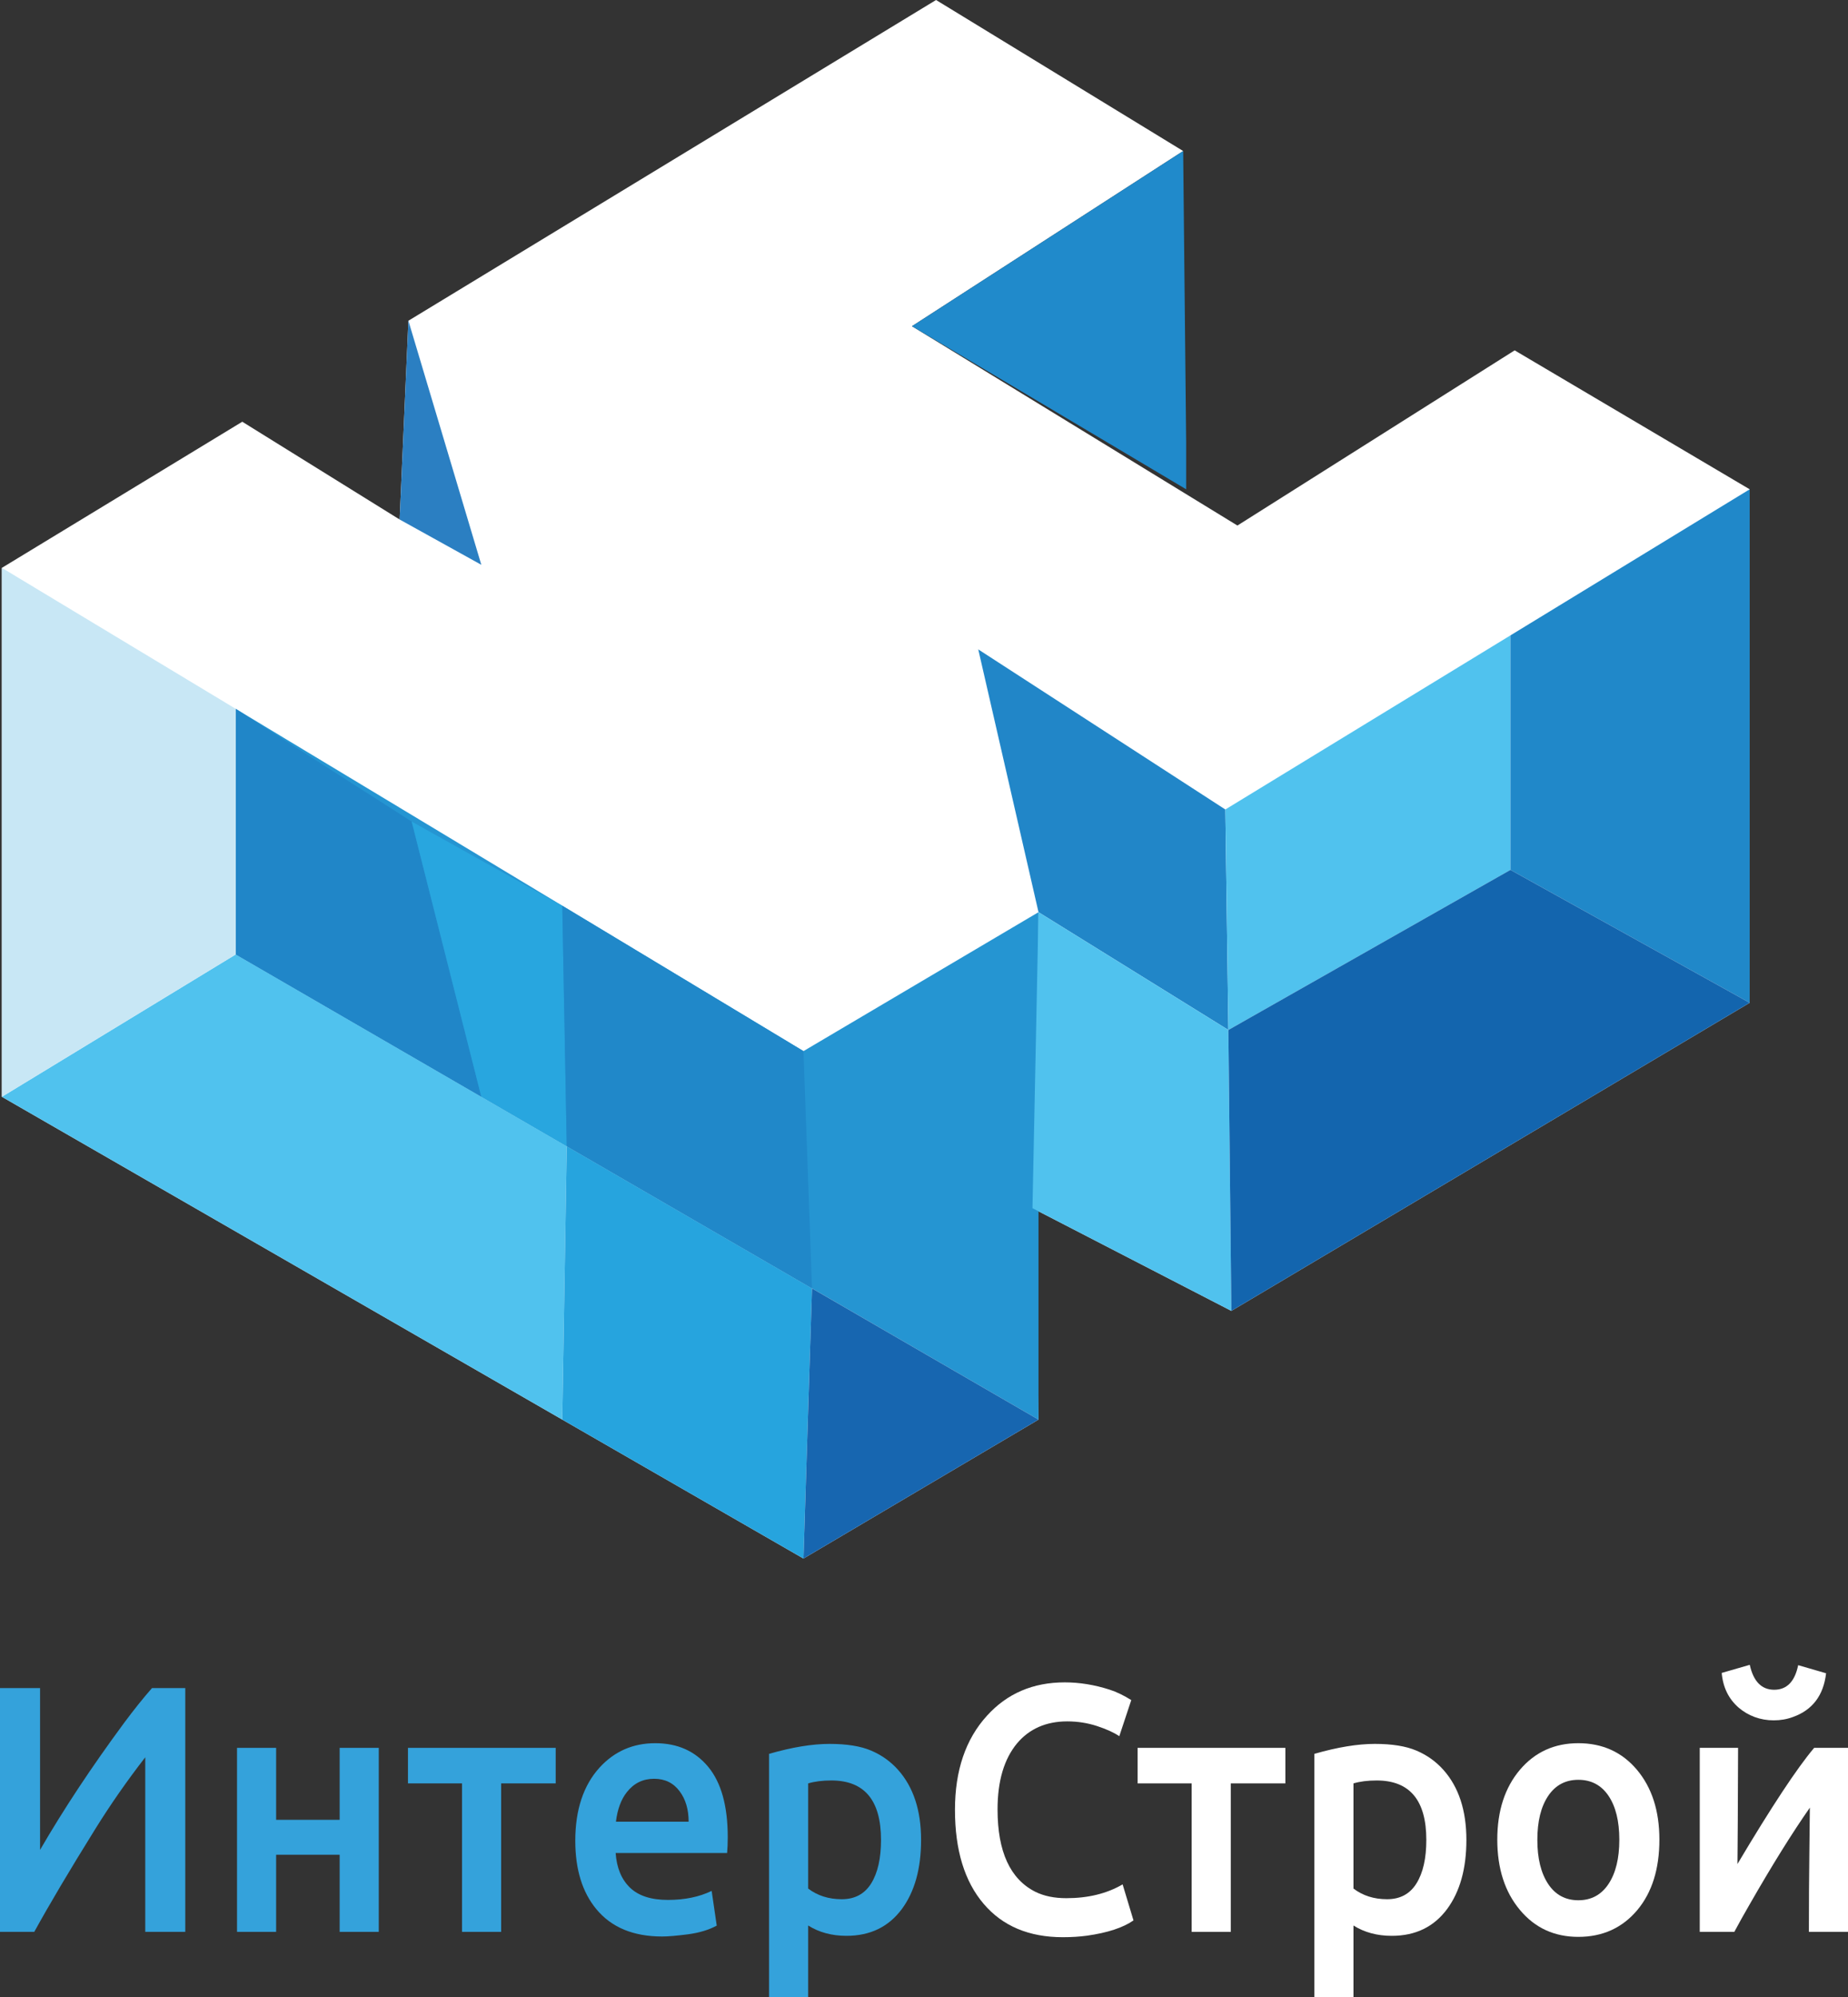 <?xml version="1.0" encoding="UTF-8"?> <svg xmlns="http://www.w3.org/2000/svg" width="50" height="54" viewBox="0 0 50 54" fill="none"><rect x="0" y="0" width="50" height="54" fill="#333333" stroke="none"/> <path d="M0.051 15.355L6.555 11.404L10.813 14.048L11.05 8.673L25.326 0L32.012 4.084L24.674 8.821L33.48 14.211L40.981 9.474L47.34 13.231V27.116L33.316 35.447L27.935 32.67L28.098 38.387L21.739 42.144L0.051 29.658V15.355Z" fill="white"></path> <path d="M6.377 19.167V25.809L28.098 38.387V24.666L21.739 28.423L6.377 19.167Z" fill="#2595D2"></path> <path d="M0.051 29.658L6.377 25.809L15.334 30.996L15.213 38.387L0.051 29.658Z" fill="#50C2EE"></path> <path d="M21.97 34.839L21.739 42.144L15.213 38.387L15.334 30.996L21.97 34.839Z" fill="#26A4DE"></path> <path d="M21.97 34.839L28.098 38.387L21.739 42.144L21.97 34.839Z" fill="#1766B0"></path> <path d="M11.139 22.216L13.023 29.658L6.377 25.809V19.167L11.139 22.216Z" fill="#2086C8"></path> <path d="M15.213 24.491L15.334 30.996L13.023 29.658L11.139 22.216L15.213 24.491Z" fill="#28A6DF"></path> <path d="M15.213 24.491L21.739 28.423L21.97 34.839L15.334 30.996L15.213 24.491Z" fill="#2088C9"></path> <path d="M28.098 24.666L33.235 27.851L33.153 21.889L26.468 17.56L28.098 24.666Z" fill="#2186C8"></path> <path d="M33.235 27.851L33.316 35.447L27.935 32.67L28.098 24.666L33.235 27.851Z" fill="#50C2EE"></path> <path d="M33.153 21.889L40.867 17.181V23.522L33.235 27.851L33.153 21.889Z" fill="#50C2EE"></path> <path d="M40.867 23.522L47.34 27.116V13.231L40.867 17.181V23.522Z" fill="#2088C9"></path> <path d="M13.023 15.273L11.05 8.673L10.813 14.048L13.023 15.273Z" fill="#2B7FC2"></path> <path d="M32.093 11.973L32.012 4.084L24.674 8.821L32.093 13.231V11.973Z" fill="#208ACB"></path> <path d="M0.051 15.355L6.377 19.167V25.809L0.051 29.658V15.355Z" fill="#C8E7F5"></path> <path d="M33.235 27.851L40.867 23.522L47.34 27.116L33.316 35.447L33.235 27.851Z" fill="#1365AE"></path> <path d="M0 52.239V45.646H1.084V50.022C1.719 48.926 2.477 47.781 3.357 46.589C3.627 46.226 3.879 45.912 4.113 45.646H5.013V52.239H3.93V47.518C3.437 48.153 2.986 48.8 2.576 49.46C1.878 50.582 1.329 51.508 0.927 52.239H0Z" fill="#34A2DB"></path> <path d="M6.413 52.239V47.263H7.471V49.209H9.19V47.263H10.248V52.239H9.19V50.153H7.471V52.239H6.413Z" fill="#34A2DB"></path> <path d="M11.038 48.224V47.263H15.035V48.224H13.559V52.239H12.501V48.224H11.038Z" fill="#34A2DB"></path> <path d="M15.565 49.776C15.565 48.94 15.784 48.28 16.221 47.797C16.623 47.357 17.125 47.137 17.728 47.137C18.331 47.137 18.808 47.35 19.161 47.776C19.514 48.202 19.69 48.836 19.69 49.679C19.69 49.84 19.684 49.983 19.673 50.106H16.657C16.685 50.509 16.815 50.821 17.045 51.043C17.275 51.264 17.617 51.375 18.071 51.375C18.525 51.375 18.919 51.294 19.255 51.131L19.392 52.07C19.178 52.186 18.919 52.264 18.613 52.305C18.307 52.344 18.075 52.364 17.915 52.364C17.136 52.364 16.543 52.118 16.136 51.626C15.755 51.167 15.565 50.551 15.565 49.776ZM16.665 49.26H18.632C18.632 48.929 18.551 48.655 18.389 48.438C18.221 48.212 17.991 48.099 17.698 48.099C17.396 48.099 17.15 48.219 16.96 48.461C16.803 48.66 16.705 48.926 16.665 49.26Z" fill="#34A2DB"></path> <path d="M20.808 54V47.425C21.434 47.245 21.979 47.156 22.444 47.156C22.91 47.156 23.284 47.216 23.569 47.337C23.853 47.458 24.096 47.631 24.298 47.857C24.713 48.322 24.921 48.954 24.921 49.753C24.921 50.528 24.748 51.15 24.401 51.621C24.042 52.104 23.543 52.346 22.903 52.346C22.508 52.346 22.162 52.253 21.866 52.067V54H20.808ZM21.866 51.068C22.119 51.26 22.422 51.356 22.775 51.356C23.128 51.356 23.393 51.214 23.571 50.929C23.748 50.644 23.837 50.252 23.837 49.753C23.837 48.681 23.389 48.145 22.493 48.145C22.249 48.145 22.04 48.172 21.866 48.224V51.068Z" fill="#34A2DB"></path> <path d="M25.838 48.938C25.838 47.874 26.127 47.026 26.704 46.394C27.248 45.793 27.949 45.492 28.808 45.492C29.209 45.492 29.614 45.558 30.024 45.69C30.206 45.748 30.401 45.842 30.608 45.971L30.284 46.948C30.145 46.852 29.946 46.761 29.687 46.675C29.428 46.59 29.157 46.547 28.874 46.547C28.591 46.547 28.336 46.597 28.108 46.696C27.881 46.796 27.684 46.944 27.519 47.14C27.167 47.563 26.99 48.159 26.99 48.928C26.99 50.071 27.332 50.813 28.014 51.156C28.248 51.271 28.526 51.328 28.851 51.328C29.439 51.328 29.947 51.204 30.374 50.955L30.668 51.929C30.387 52.125 29.967 52.263 29.41 52.342C29.208 52.369 28.99 52.383 28.757 52.383C27.841 52.383 27.127 52.083 26.615 51.482C26.097 50.876 25.838 50.027 25.838 48.938Z" fill="white"></path> <path d="M30.779 48.224V47.263H34.777V48.224H33.301V52.239H32.242V48.224H30.779Z" fill="white"></path> <path d="M35.562 54V47.425C36.188 47.245 36.733 47.156 37.198 47.156C37.663 47.156 38.038 47.216 38.322 47.337C38.607 47.458 38.85 47.631 39.052 47.857C39.467 48.322 39.675 48.954 39.675 49.753C39.675 50.528 39.501 51.15 39.154 51.621C38.796 52.104 38.297 52.346 37.657 52.346C37.261 52.346 36.916 52.253 36.62 52.067V54H35.562ZM36.62 51.068C36.873 51.26 37.176 51.356 37.529 51.356C37.882 51.356 38.147 51.214 38.324 50.929C38.502 50.644 38.591 50.252 38.591 49.753C38.591 48.681 38.143 48.145 37.247 48.145C37.003 48.145 36.794 48.172 36.62 48.224V51.068Z" fill="white"></path> <path d="M40.511 49.744C40.511 48.966 40.716 48.336 41.126 47.853C41.532 47.376 42.059 47.137 42.704 47.137C43.355 47.137 43.883 47.376 44.287 47.853C44.694 48.336 44.897 48.966 44.897 49.744C44.897 50.537 44.698 51.172 44.3 51.649C43.893 52.132 43.361 52.374 42.704 52.374C42.056 52.374 41.529 52.132 41.126 51.649C40.716 51.162 40.511 50.527 40.511 49.744ZM41.887 48.564C41.692 48.855 41.595 49.251 41.595 49.751C41.595 50.251 41.692 50.648 41.887 50.943C42.082 51.237 42.354 51.384 42.704 51.384C43.054 51.384 43.326 51.237 43.521 50.943C43.716 50.648 43.813 50.25 43.813 49.748C43.813 49.247 43.716 48.851 43.521 48.561C43.326 48.272 43.054 48.127 42.704 48.127C42.354 48.127 42.082 48.273 41.887 48.564Z" fill="white"></path> <path d="M45.989 52.239V47.263H47.026L47.018 49.223C47.018 49.496 47.016 49.734 47.013 49.937C47.011 50.139 47.009 50.295 47.009 50.404C47.931 48.855 48.623 47.808 49.084 47.263H50V52.239H48.942C48.942 51.455 48.946 50.727 48.955 50.053C48.963 49.379 48.968 48.988 48.968 48.88C48.49 49.564 47.952 50.427 47.355 51.468C47.19 51.753 47.046 52.01 46.924 52.239H45.989ZM46.583 45.237L47.342 45.018C47.441 45.467 47.662 45.692 48.003 45.692C48.345 45.692 48.561 45.47 48.652 45.027L49.407 45.246C49.338 45.844 49.04 46.239 48.512 46.428C48.349 46.489 48.176 46.519 47.992 46.519C47.809 46.519 47.637 46.489 47.476 46.43C47.316 46.371 47.171 46.286 47.043 46.177C46.77 45.94 46.617 45.627 46.583 45.237Z" fill="white"></path> </svg> 